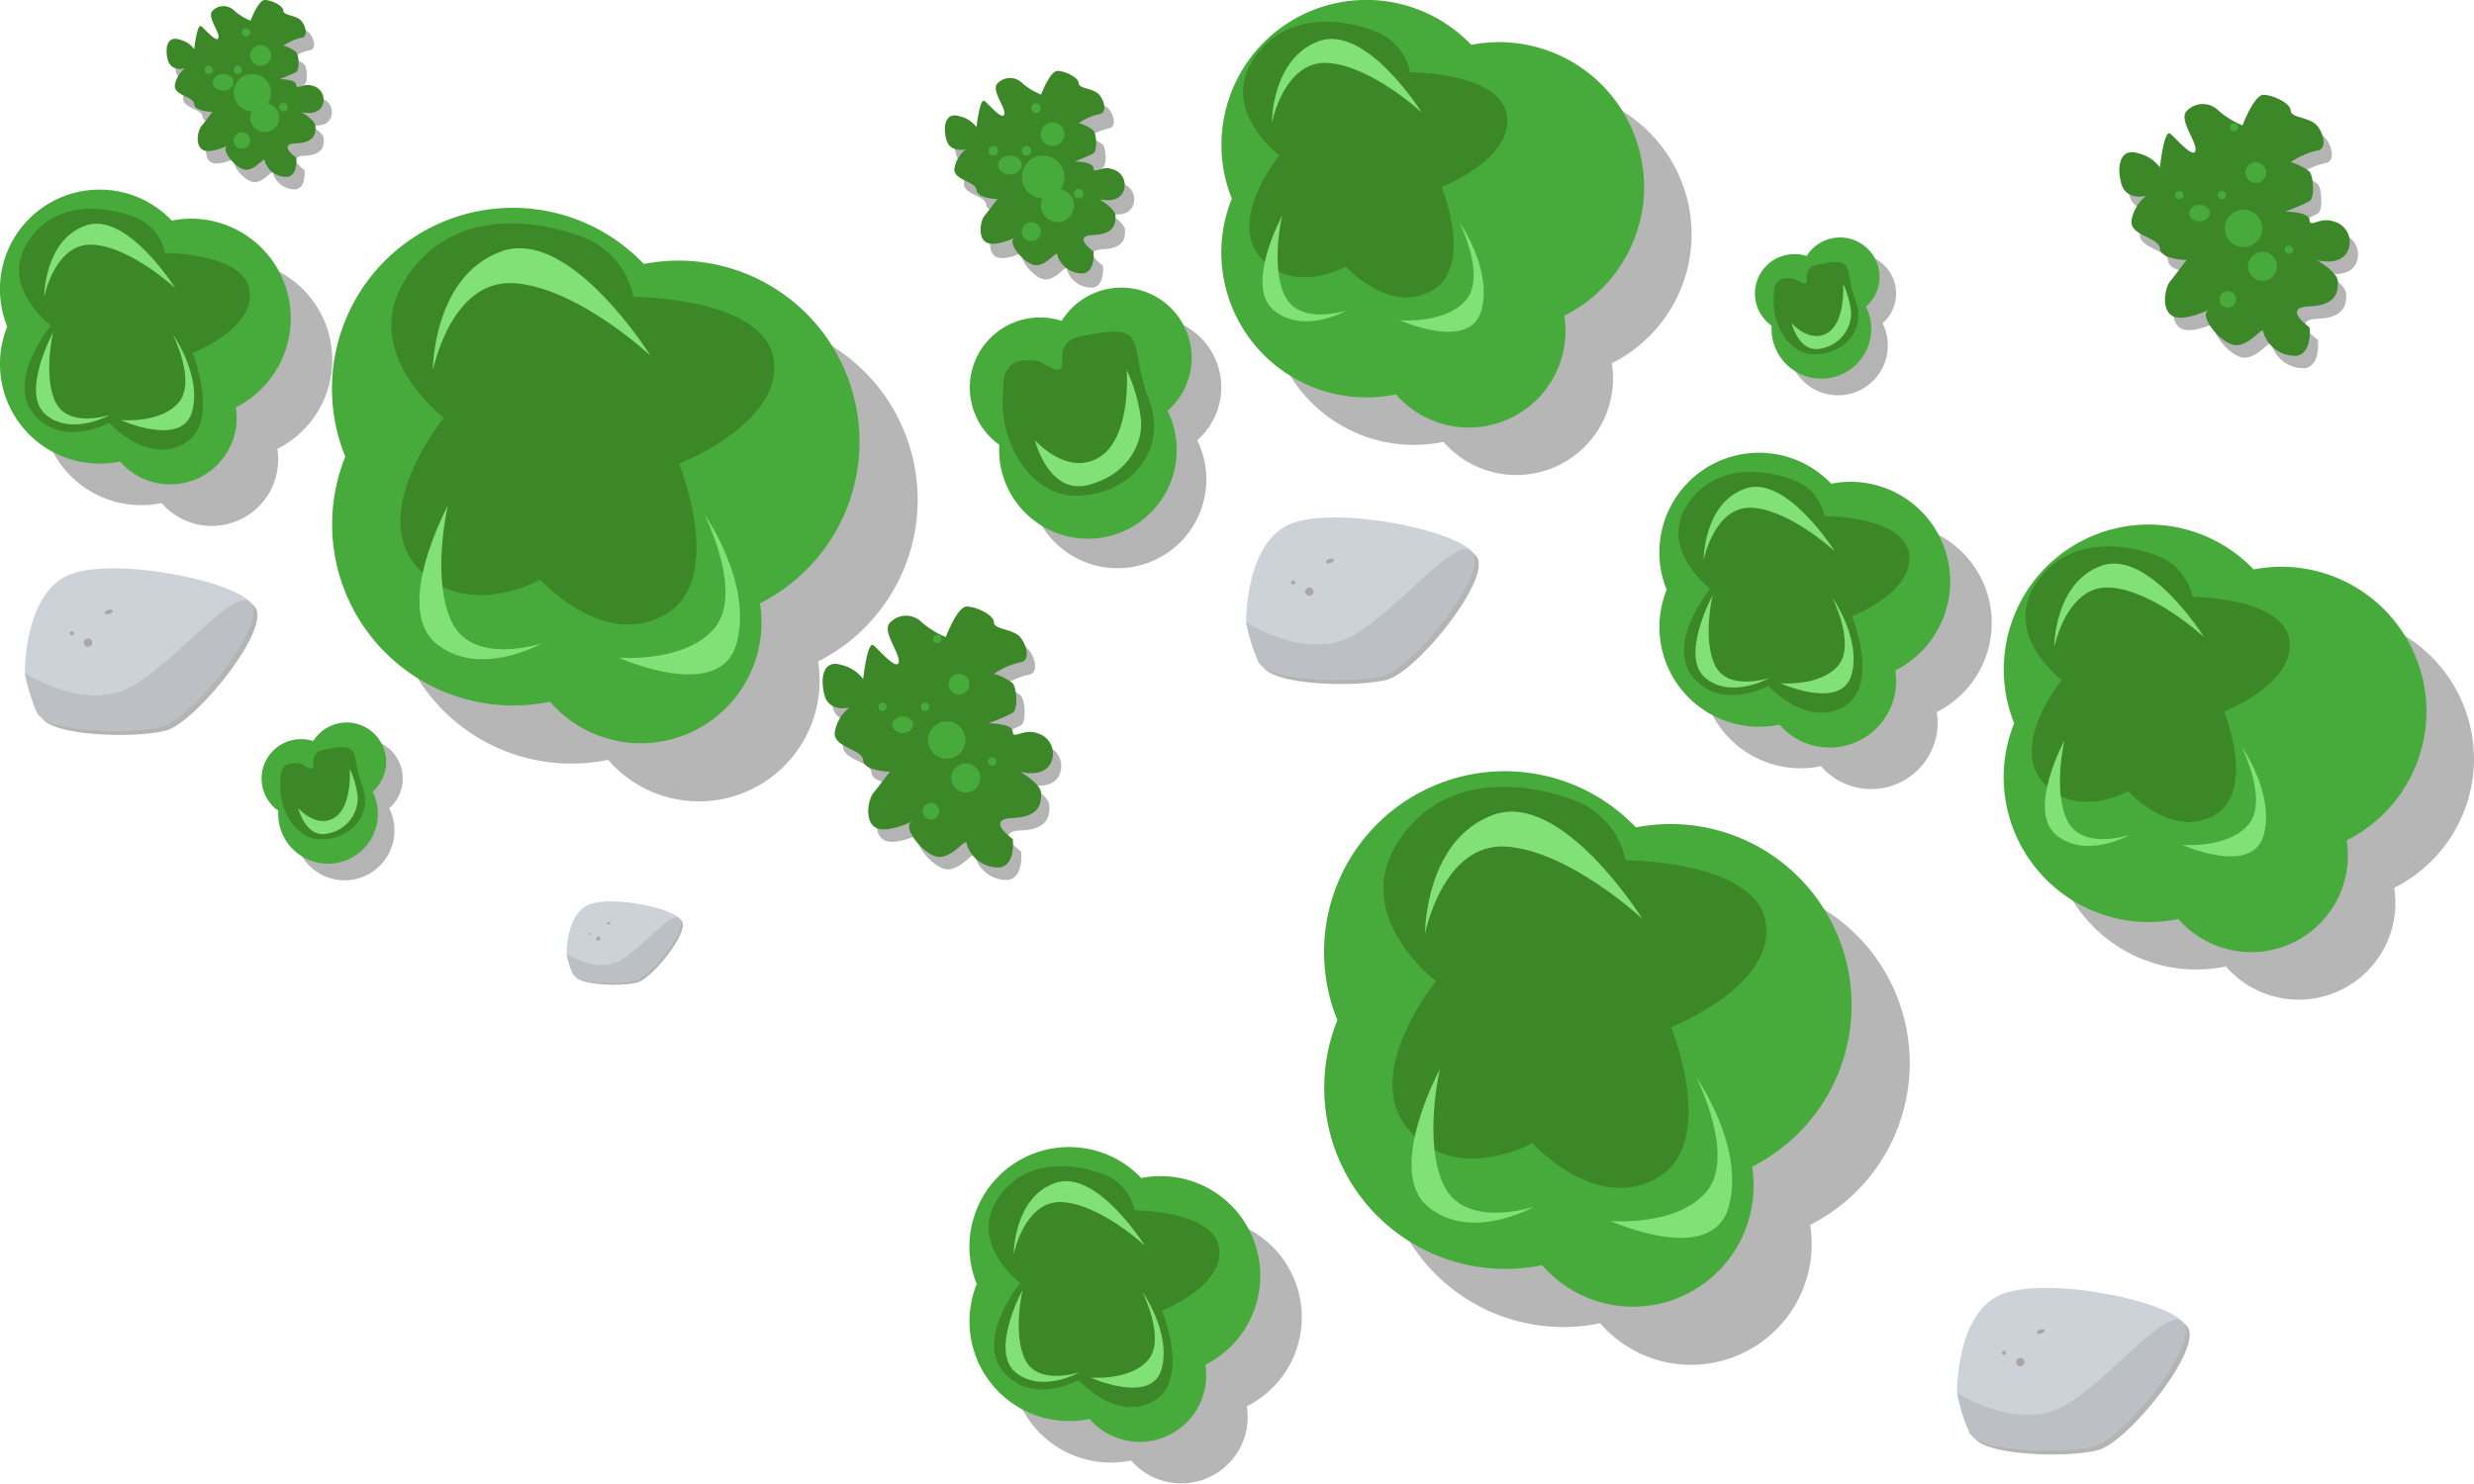 <svg height="130.212" viewBox="0 0 217 130.212" width="217" xmlns="http://www.w3.org/2000/svg"><g transform="translate(0 16.642)"><path d="m10.533 23.851a8.746 8.746 0 0 1 -9.9-11.834 8.741 8.741 0 0 1 14.435-9.306 8.742 8.742 0 0 1 5.616 16.389 5.827 5.827 0 0 1 -10.151 4.754z" fill="#444" opacity=".39" transform="translate(3.642 3.642)"/><path d="m10.533 23.851a8.746 8.746 0 0 1 -9.9-11.834 8.741 8.741 0 0 1 14.435-9.306 8.742 8.742 0 0 1 5.616 16.389 5.827 5.827 0 0 1 -10.151 4.754z" fill="#47ab3c"/><path d="m3997.365-5709.158s-4.482-3.383-2.066-7.251 6.944-3.208 9.361-2.286a4.256 4.256 0 0 1 2.725 3.165s6.987 0 7.427 3.34-5.01 5.448-5.01 5.448 2.5 6.109-.747 7.955-6.592-1.845-6.592-1.845-4 2.241-6.548-.7 1.45-7.826 1.45-7.826z" fill="#3c8728" transform="translate(-3992.914 5721.077)"/><g fill="#81e177"><path d="m4000.175-5689.667s-2.914 5.37-.628 7.255 5.6 0 5.6 0-3.6 1.2-4.742-1.085-.23-6.17-.23-6.17z" transform="translate(-3995.513 5702.17)"/><path d="m1.941 0s-3.762 7.091-.811 9.58 7.23 0 7.23 0-4.648 1.584-6.123-1.433-.296-8.147-.296-8.147z" transform="matrix(-.5 .866 -.866 -.5 16.349 6.963)"/><path d="m1.881 0s-3.645 4.616-.786 6.236 7 0 7 0-4.495 1.031-5.928-.936-.286-5.3-.286-5.3z" transform="matrix(-.242 -.97 .97 -.242 11.064 22.045)"/></g></g><path d="m4029.2-5902.014s.688-1.816 1.252-1.816 1.627.5 1.627.939 1.127.376 1.565.877.626 1.44 0 1.5a4.692 4.692 0 0 0 -1.565.688 3.039 3.039 0 0 1 1.127.563c.25.313.313 1.565 0 1.752s-1.44.626-1.44.626 1.44 0 1.44.5.641-.218 1.454.087a1.256 1.256 0 0 1 .738 1.917c-.543.738-1.754.375-1.754.375s1.226.712 1.253 1.252 0 1.44-1.691 1.5 0 1.252 0 1.252.188 1.5-.751 1.69a1.978 1.978 0 0 1 -2-1.377c0-.5-.751.751-1.628.751s-2.254-1.753-1.69-2.066-1.171.657-2 .375-.6-1.714-.25-2.129.939-1.252 1-1.252-1.565 0-1.627-.689-1.847-.749-1.69-1.69a2.344 2.344 0 0 1 .876-1.44s-1.221.323-1.5-.751-.038-2.11 1-1.786a2.224 2.224 0 0 1 1.318.846s.25-2.316.626-2 1.378 1.5 1.5 1-1.064-1.878-.5-2.38a1.324 1.324 0 0 1 1.879 0 5.187 5.187 0 0 0 1.431.886z" fill="#444" opacity=".4" transform="translate(-4006.499 5904.922)"/><path d="m4029.2-5902.014s.688-1.816 1.252-1.816 1.627.5 1.627.939 1.127.376 1.565.877.626 1.44 0 1.5a4.692 4.692 0 0 0 -1.565.688 3.039 3.039 0 0 1 1.127.563c.25.313.313 1.565 0 1.752s-1.44.626-1.44.626 1.44 0 1.44.5.641-.218 1.454.087a1.256 1.256 0 0 1 .738 1.917c-.543.738-1.754.375-1.754.375s1.226.712 1.253 1.252 0 1.44-1.691 1.5 0 1.252 0 1.252.188 1.5-.751 1.69a1.978 1.978 0 0 1 -2-1.377c0-.5-.751.751-1.628.751s-2.254-1.753-1.69-2.066-1.171.657-2 .375-.6-1.714-.25-2.129.939-1.252 1-1.252-1.565 0-1.627-.689-1.847-.749-1.69-1.69a2.344 2.344 0 0 1 .876-1.44s-1.221.323-1.5-.751-.038-2.11 1-1.786a2.224 2.224 0 0 1 1.318.846s.25-2.316.626-2 1.378 1.5 1.5 1-1.064-1.878-.5-2.38a1.324 1.324 0 0 1 1.879 0 5.187 5.187 0 0 0 1.431.886z" fill="#3c8728" transform="translate(-4007.227 5903.83)"/><g fill="#47ab3c"><ellipse cx="19.58" cy="7.221" rx=".91" ry=".728"/><circle cx="22.13" cy="8.132" r="1.639"/><circle cx="21.583" cy="2.851" r=".364"/><circle cx="22.858" cy="4.854" r=".91"/><circle cx="21.219" cy="12.32" r=".728"/><circle cx="18.306" cy="6.129" r=".364"/><circle cx="24.861" cy="9.406" r=".364"/><circle cx="23.223" cy="10.317" r="1.275"/><circle cx="20.855" cy="6.129" r=".364"/></g><g transform="translate(22.943 63.391)"><path d="m1.457 8.012q0-.135.008-.268a3.461 3.461 0 0 1 3.066-6.118 3.46 3.46 0 1 1 5.209 4.44 4.371 4.371 0 1 1 -8.283 1.946z" fill="#444" opacity=".4" transform="translate(1.457 1.457)"/><path d="m1.457 8.012q0-.135.008-.268a3.461 3.461 0 0 1 3.066-6.118 3.46 3.46 0 1 1 5.209 4.44 4.371 4.371 0 1 1 -8.283 1.946z" fill="#47ab3c"/><path d="m5.314 3.155c3.518-.747 2.288.3 3.343 3.073s-1.146 4.793-3.557 4.793-3.735-2.856-3.6-4.794c0-1.115 0-2.149 1.8-1.842 2.149 1.315.121-.828 2.014-1.23z" fill="#3c8728" transform="translate(.148 -.765)"/><path d="m4017.682-5891.046s.671 2.718 2.613 2.224a3.177 3.177 0 0 0 2.613-3.178 8.2 8.2 0 0 0 -.706-2.507s.247 3.319-1.342 4.308-3.178-.847-3.178-.847z" fill="#81e177" transform="translate(-4014.47 5898.553)"/></g><path d="m7.991.1s6.648 1.916 7.1 6.185-4.831 13.927-7.083 14.6-8.116-7.985-8.008-10.685 2.471-9.879 4.386-10.1a16.306 16.306 0 0 1 3.605 0z" fill="#444" opacity=".4" transform="matrix(-.292 -.956 .956 -.292 4.785 67.081)"/><path d="m7.991.1s6.648 1.916 7.1 6.185-4.831 13.927-7.083 14.6-8.116-7.985-8.008-10.685 2.471-9.879 4.386-10.1a16.306 16.306 0 0 1 3.605 0z" fill="#cdd2d8" transform="matrix(-.292 -.956 .956 -.292 4.421 66.717)"/><circle cx=".182" cy=".182" fill="#aca5a5" r=".182" transform="matrix(-.292 -.956 .956 -.292 6.183 55.793)"/><circle cx=".364" cy=".364" fill="#aca5a5" r=".364" transform="matrix(-.292 -.956 .956 -.292 7.48 56.83)"/><ellipse cx=".182" cy=".364" fill="#aca5a5" rx=".182" ry=".364" transform="matrix(-.292 -.956 .956 -.292 9.23 53.966)"/><path d="m7.991.1s-4.423 3.661-3.969 7.93 6.24 12.183 3.988 12.855-8.118-7.985-8.01-10.685 2.471-9.879 4.386-10.1a16.306 16.306 0 0 1 3.605 0z" fill="#bcc0c5" transform="matrix(-.292 -.956 .956 -.292 4.421 66.717)"/><path d="m4 .051s3.324.958 3.551 3.093-2.416 6.964-3.542 7.3-4.063-3.993-4.009-5.344 1.235-4.939 2.193-5.051a8.153 8.153 0 0 1 1.807.002z" fill="#444" opacity=".4" transform="matrix(-.292 -.956 .956 -.292 51.002 87.7)"/><path d="m4 .051s3.324.958 3.551 3.093-2.416 6.964-3.542 7.3-4.063-3.993-4.009-5.344 1.235-4.939 2.193-5.051a8.153 8.153 0 0 1 1.807.002z" fill="#cdd2d8" transform="matrix(-.292 -.956 .956 -.292 50.819 87.518)"/><circle cx=".091" cy=".091" fill="#aca5a5" r=".091" transform="matrix(-.292 -.956 .956 -.292 51.7 82.056)"/><circle cx=".182" cy=".182" fill="#aca5a5" r=".182" transform="matrix(-.292 -.956 .956 -.292 52.349 82.574)"/><ellipse cx=".091" cy=".182" fill="#aca5a5" rx=".091" ry=".182" transform="matrix(-.292 -.956 .956 -.292 53.224 81.142)"/><path d="m4 .051s-2.216 1.829-1.989 3.964 3.12 6.092 1.994 6.427-4.059-3.991-4.005-5.342 1.235-4.939 2.193-5.051a8.153 8.153 0 0 1 1.807.002z" fill="#bcc0c5" transform="matrix(-.292 -.956 .956 -.292 50.819 87.518)"/><path d="m4032.64-5901.152s1.01-2.677 1.836-2.677 2.387.739 2.387 1.385 1.653.553 2.295 1.292.919 2.124 0 2.215a6.882 6.882 0 0 0 -2.295 1.016 4.439 4.439 0 0 1 1.653.831c.367.461.459 2.308 0 2.584s-2.112.923-2.112.923 2.112 0 2.112.738.94-.321 2.132.129a1.853 1.853 0 0 1 1.082 2.824c-.8 1.088-2.572.554-2.572.554s1.8 1.049 1.837 1.846 0 2.123-2.479 2.216 0 1.846 0 1.846.275 2.216-1.1 2.492a2.9 2.9 0 0 1 -2.938-2.03c0-.739-1.1 1.107-2.387 1.107s-3.306-2.584-2.479-3.046-1.717.968-2.938.554-.883-2.527-.367-3.139 1.377-1.846 1.469-1.846-2.295 0-2.387-1.016-2.708-1.1-2.479-2.492a3.457 3.457 0 0 1 1.286-2.124s-1.791.477-2.2-1.107-.056-3.112 1.464-2.632a3.267 3.267 0 0 1 1.933 1.247s.367-3.415.918-2.953 2.021 2.216 2.2 1.477-1.561-2.769-.735-3.507a1.932 1.932 0 0 1 2.755 0 7.609 7.609 0 0 0 2.109 1.293z" fill="#444" opacity=".4" transform="translate(-3948.955 5958.135)"/><path d="m4032.64-5901.152s1.01-2.677 1.836-2.677 2.387.739 2.387 1.385 1.653.553 2.295 1.292.919 2.124 0 2.215a6.882 6.882 0 0 0 -2.295 1.016 4.439 4.439 0 0 1 1.653.831c.367.461.459 2.308 0 2.584s-2.112.923-2.112.923 2.112 0 2.112.738.94-.321 2.132.129a1.853 1.853 0 0 1 1.082 2.824c-.8 1.088-2.572.554-2.572.554s1.8 1.049 1.837 1.846 0 2.123-2.479 2.216 0 1.846 0 1.846.275 2.216-1.1 2.492a2.9 2.9 0 0 1 -2.938-2.03c0-.739-1.1 1.107-2.387 1.107s-3.306-2.584-2.479-3.046-1.717.968-2.938.554-.883-2.527-.367-3.139 1.377-1.846 1.469-1.846-2.295 0-2.387-1.016-2.708-1.1-2.479-2.492a3.457 3.457 0 0 1 1.286-2.124s-1.791.477-2.2-1.107-.056-3.112 1.464-2.632a3.267 3.267 0 0 1 1.933 1.247s.367-3.415.918-2.953 2.021 2.216 2.2 1.477-1.561-2.769-.735-3.507a1.932 1.932 0 0 1 2.755 0 7.609 7.609 0 0 0 2.109 1.293z" fill="#3c8728" transform="translate(-3949.684 5957.043)"/><ellipse cx="79.184" cy="63.588" fill="#47ab3c" rx=".91" ry=".728"/><circle cx="83.043" cy="64.928" fill="#47ab3c" r="1.639"/><circle cx="82.214" cy="56.064" fill="#47ab3c" r=".364"/><circle cx="84.122" cy="60.03" fill="#47ab3c" r=".91"/><circle cx="81.662" cy="71.162" fill="#47ab3c" r=".728"/><circle cx="77.407" cy="62.014" fill="#47ab3c" r=".364"/><circle cx="87.02" cy="66.81" fill="#47ab3c" r=".364"/><circle cx="84.713" cy="68.262" fill="#47ab3c" r="1.275"/><circle cx="81.145" cy="62.014" fill="#47ab3c" r=".364"/><g transform="translate(29.133 18.233)"><path d="m19.109 43.335a15.889 15.889 0 0 1 -17.957-21.5 15.863 15.863 0 0 1 26.186-16.909 15.884 15.884 0 0 1 10.188 29.774 10.6 10.6 0 0 1 -10.436 12.28 10.541 10.541 0 0 1 -7.981-3.645z" fill="#444" opacity=".39" transform="translate(5.098 5.098)"/><path d="m19.109 43.335a15.889 15.889 0 0 1 -17.957-21.5 15.863 15.863 0 0 1 26.186-16.909 15.884 15.884 0 0 1 10.188 29.774 10.6 10.6 0 0 1 -10.436 12.28 10.541 10.541 0 0 1 -7.981-3.645z" fill="#47ab3c"/><path d="m3999.2-5702.344s-7.434-5.634-3.426-12.073 11.515-5.343 15.523-3.806a7.081 7.081 0 0 1 4.519 5.269s11.588 0 12.317 5.562-8.308 9.074-8.308 9.074 4.155 10.171-1.239 13.245-10.932-3.073-10.932-3.073-6.632 3.732-10.859-1.171 2.405-13.027 2.405-13.027z" fill="#3c8728" transform="translate(-3989.397 5720.768)"/><g fill="#81e177"><path d="m4001.165-5689.667s-4.832 8.943-1.042 12.082 9.285 0 9.285 0-5.969 2-7.864-1.808-.379-10.274-.379-10.274z" transform="translate(-3991.016 5715.794)"/><path d="m3.249 0s-6.28 11.782-1.378 15.907 12.029-.021 12.029-.021-7.738 2.642-10.184-2.363-.467-13.523-.467-13.523z" transform="matrix(-.5 .866 -.866 -.5 29.546 10.158)"/><path d="m3.125 0s-6.062 7.651-1.3 10.343 11.661.011 11.661.011-7.494 1.703-9.877-1.554-.484-8.8-.484-8.8z" transform="matrix(-.242 -.97 .97 -.242 25.883 42.496)"/></g></g><g transform="translate(107.123)"><path d="m15.324 34.6a12.731 12.731 0 0 1 -15.324-12.414 12.61 12.61 0 0 1 .924-4.754 12.712 12.712 0 0 1 21-13.5 12.731 12.731 0 0 1 15.164 12.443 12.674 12.674 0 0 1 -7 11.326 8.48 8.48 0 0 1 -14.768 6.9z" fill="#444" opacity=".39" transform="translate(4.167 4.167)"/><path d="m15.324 34.6a12.731 12.731 0 0 1 -15.324-12.414 12.61 12.61 0 0 1 .924-4.754 12.712 12.712 0 0 1 21-13.5 12.731 12.731 0 0 1 15.164 12.443 12.674 12.674 0 0 1 -7 11.326 8.48 8.48 0 0 1 -14.768 6.9z" fill="#47ab3c"/><path d="m3997.767-5707.68s-5.129-3.872-2.364-8.3 7.945-3.671 10.711-2.615a4.867 4.867 0 0 1 3.118 3.621s8 0 8.5 3.822-5.732 6.235-5.732 6.235 2.867 6.989-.855 9.1-7.542-2.112-7.542-2.112-4.576 2.565-7.493-.8 1.657-8.951 1.657-8.951z" fill="#3c8728" transform="translate(-3992.674 5721.318)"/><g fill="#81e177"><path d="m4000.392-5689.667s-3.334 6.146-.719 8.3 6.406 0 6.406 0-4.118 1.373-5.426-1.243-.261-7.057-.261-7.057z" transform="translate(-3995.058 5708.599)"/><path d="m2.222 0s-4.306 8.114-.929 10.962 8.273 0 8.273 0-5.318 1.812-7.007-1.64-.337-9.322-.337-9.322z" transform="matrix(-.5 .866 -.866 -.5 18.708 7.968)"/><path d="m2.152 0s-4.171 5.282-.9 7.136 8.015 0 8.015 0-5.152 1.179-6.787-1.068-.328-6.068-.328-6.068z" transform="matrix(-.242 -.97 .97 -.242 16.189 30.186)"/></g></g><path d="m4030.264-5901.752s.788-2.078 1.433-2.078 1.862.574 1.862 1.075 1.29.43 1.791 1 .717 1.648 0 1.72a5.372 5.372 0 0 0 -1.791.788 3.467 3.467 0 0 1 1.29.644c.287.358.358 1.792 0 2.006s-1.647.716-1.647.716 1.647 0 1.647.573.733-.249 1.664.1a1.437 1.437 0 0 1 .844 2.193c-.621.844-2.006.429-2.006.429s1.4.814 1.433 1.433 0 1.647-1.935 1.719 0 1.433 0 1.433.215 1.72-.86 1.935a2.264 2.264 0 0 1 -2.292-1.576c0-.573-.86.859-1.863.859s-2.58-2.005-1.934-2.364-1.34.751-2.293.43-.689-1.962-.287-2.436 1.075-1.433 1.146-1.433-1.791 0-1.863-.788-2.113-.857-1.934-1.934a2.682 2.682 0 0 1 1-1.648s-1.4.37-1.72-.859-.044-2.415 1.142-2.043a2.547 2.547 0 0 1 1.508.968s.287-2.65.716-2.292 1.577 1.72 1.72 1.147-1.218-2.149-.573-2.723a1.513 1.513 0 0 1 2.149 0 5.93 5.93 0 0 0 1.653 1.006z" fill="#444" opacity=".4" transform="translate(-3938.113 5911.301)"/><path d="m4030.264-5901.752s.788-2.078 1.433-2.078 1.862.574 1.862 1.075 1.29.43 1.791 1 .717 1.648 0 1.72a5.372 5.372 0 0 0 -1.791.788 3.467 3.467 0 0 1 1.29.644c.287.358.358 1.792 0 2.006s-1.647.716-1.647.716 1.647 0 1.647.573.733-.249 1.664.1a1.437 1.437 0 0 1 .844 2.193c-.621.844-2.006.429-2.006.429s1.4.814 1.433 1.433 0 1.647-1.935 1.719 0 1.433 0 1.433.215 1.72-.86 1.935a2.264 2.264 0 0 1 -2.292-1.576c0-.573-.86.859-1.863.859s-2.58-2.005-1.934-2.364-1.34.751-2.293.43-.689-1.962-.287-2.436 1.075-1.433 1.146-1.433-1.791 0-1.863-.788-2.113-.857-1.934-1.934a2.682 2.682 0 0 1 1-1.648s-1.4.37-1.72-.859-.044-2.415 1.142-2.043a2.547 2.547 0 0 1 1.508.968s.287-2.65.716-2.292 1.577 1.72 1.72 1.147-1.218-2.149-.573-2.723a1.513 1.513 0 0 1 2.149 0 5.93 5.93 0 0 0 1.653 1.006z" fill="#3c8728" transform="translate(-3938.946 5910.051)"/><ellipse cx="88.58" cy="14.484" fill="#47ab3c" rx="1.042" ry=".833"/><circle cx="91.497" cy="15.526" fill="#47ab3c" r="1.875"/><circle cx="90.872" cy="9.484" fill="#47ab3c" r=".417"/><circle cx="92.331" cy="11.776" fill="#47ab3c" r="1.042"/><circle cx="90.455" cy="20.318" fill="#47ab3c" r=".833"/><circle cx="87.122" cy="13.235" fill="#47ab3c" r=".417"/><circle cx="94.623" cy="16.985" fill="#47ab3c" r=".417"/><circle cx="92.748" cy="18.027" fill="#47ab3c" r="1.459"/><circle cx="90.039" cy="13.235" fill="#47ab3c" r=".417"/><g transform="translate(85.037 25.264)"><path d="m2.6 14.234q0-.24.014-.477a6.155 6.155 0 0 1 5.469-10.869 6.163 6.163 0 1 1 9.292 7.888 7.787 7.787 0 1 1 -14.775 3.458z" fill="#444" opacity=".4" transform="translate(2.598 2.588)"/><path d="m2.6 14.234q0-.24.014-.477a6.155 6.155 0 0 1 5.469-10.869 6.163 6.163 0 1 1 9.292 7.888 7.787 7.787 0 1 1 -14.775 3.458z" fill="#47ab3c"/><path d="m8.315 3.336c6.276-1.327 4.081.533 5.962 5.459s-2.044 8.517-6.349 8.517-6.662-5.075-6.428-8.512c0-1.981 0-3.819 3.213-3.272 3.842 2.337.226-1.478 3.602-2.192z" fill="#3c8728" transform="translate(1.428 .91)"/><path d="m4017.682-5888.359s1.2 4.831 4.661 3.952 4.787-3.575 4.661-5.646a14.512 14.512 0 0 0 -1.26-4.454s.441 5.9-2.394 7.654-5.668-1.506-5.668-1.506z" fill="#81e177" transform="translate(-4011.953 5901.697)"/></g><g transform="translate(175.745 46.028)"><path d="m15.324 34.6a12.731 12.731 0 0 1 -15.324-12.414 12.61 12.61 0 0 1 .924-4.754 12.712 12.712 0 0 1 21-13.5 12.731 12.731 0 0 1 15.164 12.443 12.674 12.674 0 0 1 -7 11.326 8.48 8.48 0 0 1 -14.768 6.9z" fill="#444" opacity=".39" transform="translate(4.167 4.167)"/><path d="m15.324 34.6a12.731 12.731 0 0 1 -15.324-12.414 12.61 12.61 0 0 1 .924-4.754 12.712 12.712 0 0 1 21-13.5 12.731 12.731 0 0 1 15.164 12.443 12.674 12.674 0 0 1 -7 11.326 8.48 8.48 0 0 1 -14.768 6.9z" fill="#47ab3c"/><path d="m3997.767-5707.68s-5.129-3.872-2.364-8.3 7.945-3.671 10.711-2.615a4.867 4.867 0 0 1 3.118 3.621s8 0 8.5 3.822-5.732 6.235-5.732 6.235 2.867 6.989-.855 9.1-7.542-2.112-7.542-2.112-4.576 2.565-7.493-.8 1.657-8.951 1.657-8.951z" fill="#3c8728" transform="translate(-3992.674 5721.318)"/><g fill="#81e177"><path d="m4000.392-5689.667s-3.334 6.146-.719 8.3 6.406 0 6.406 0-4.118 1.373-5.426-1.243-.261-7.057-.261-7.057z" transform="translate(-3995.058 5708.599)"/><path d="m2.222 0s-4.306 8.114-.929 10.962 8.273 0 8.273 0-5.318 1.812-7.007-1.64-.337-9.322-.337-9.322z" transform="matrix(-.5 .866 -.866 -.5 18.708 7.968)"/><path d="m2.152 0s-4.171 5.282-.9 7.136 8.015 0 8.015 0-5.152 1.179-6.787-1.068-.328-6.068-.328-6.068z" transform="matrix(-.242 -.97 .97 -.242 16.189 30.186)"/></g></g><path d="m4032.64-5901.152s1.01-2.677 1.836-2.677 2.387.739 2.387 1.385 1.653.553 2.295 1.292.919 2.124 0 2.215a6.882 6.882 0 0 0 -2.295 1.016 4.439 4.439 0 0 1 1.653.831c.367.461.459 2.308 0 2.584s-2.112.923-2.112.923 2.112 0 2.112.738.94-.321 2.132.129a1.853 1.853 0 0 1 1.082 2.824c-.8 1.088-2.572.554-2.572.554s1.8 1.049 1.837 1.846 0 2.123-2.479 2.216 0 1.846 0 1.846.275 2.216-1.1 2.492a2.9 2.9 0 0 1 -2.938-2.03c0-.739-1.1 1.107-2.387 1.107s-3.306-2.584-2.479-3.046-1.717.968-2.938.554-.883-2.527-.367-3.139 1.377-1.846 1.469-1.846-2.295 0-2.387-1.016-2.708-1.1-2.479-2.492a3.457 3.457 0 0 1 1.286-2.124s-1.791.477-2.2-1.107-.056-3.112 1.464-2.632a3.267 3.267 0 0 1 1.933 1.247s.367-3.415.918-2.953 2.021 2.216 2.2 1.477-1.561-2.769-.735-3.507a1.932 1.932 0 0 1 2.755 0 7.609 7.609 0 0 0 2.109 1.293z" fill="#444" opacity=".4" transform="translate(-3835.214 5913.243)"/><path d="m4032.64-5901.152s1.01-2.677 1.836-2.677 2.387.739 2.387 1.385 1.653.553 2.295 1.292.919 2.124 0 2.215a6.882 6.882 0 0 0 -2.295 1.016 4.439 4.439 0 0 1 1.653.831c.367.461.459 2.308 0 2.584s-2.112.923-2.112.923 2.112 0 2.112.738.94-.321 2.132.129a1.853 1.853 0 0 1 1.082 2.824c-.8 1.088-2.572.554-2.572.554s1.8 1.049 1.837 1.846 0 2.123-2.479 2.216 0 1.846 0 1.846.275 2.216-1.1 2.492a2.9 2.9 0 0 1 -2.938-2.03c0-.739-1.1 1.107-2.387 1.107s-3.306-2.584-2.479-3.046-1.717.968-2.938.554-.883-2.527-.367-3.139 1.377-1.846 1.469-1.846-2.295 0-2.387-1.016-2.708-1.1-2.479-2.492a3.457 3.457 0 0 1 1.286-2.124s-1.791.477-2.2-1.107-.056-3.112 1.464-2.632a3.267 3.267 0 0 1 1.933 1.247s.367-3.415.918-2.953 2.021 2.216 2.2 1.477-1.561-2.769-.735-3.507a1.932 1.932 0 0 1 2.755 0 7.609 7.609 0 0 0 2.109 1.293z" fill="#3c8728" transform="translate(-3835.943 5912.151)"/><ellipse cx="192.925" cy="18.696" fill="#47ab3c" rx=".91" ry=".728"/><circle cx="196.784" cy="20.036" fill="#47ab3c" r="1.639"/><circle cx="195.955" cy="11.172" fill="#47ab3c" r=".364"/><circle cx="197.863" cy="15.138" fill="#47ab3c" r=".91"/><circle cx="195.403" cy="26.27" fill="#47ab3c" r=".728"/><circle cx="191.148" cy="17.122" fill="#47ab3c" r=".364"/><circle cx="200.761" cy="21.918" fill="#47ab3c" r=".364"/><circle cx="198.454" cy="23.37" fill="#47ab3c" r="1.275"/><circle cx="194.886" cy="17.122" fill="#47ab3c" r=".364"/><g transform="translate(153.929 20.836)"><path d="m1.457 8.012q0-.135.008-.268a3.461 3.461 0 0 1 3.066-6.118 3.46 3.46 0 1 1 5.209 4.44 4.371 4.371 0 1 1 -8.283 1.946z" fill="#444" opacity=".4" transform="translate(1.457 1.457)"/><path d="m1.457 8.012q0-.135.008-.268a3.461 3.461 0 0 1 3.066-6.118 3.46 3.46 0 1 1 5.209 4.44 4.371 4.371 0 1 1 -8.283 1.946z" fill="#47ab3c"/><path d="m5.314 3.155c3.518-.747 2.288.3 3.343 3.073s-1.146 4.793-3.557 4.793-3.735-2.856-3.6-4.794c0-1.115 0-2.149 1.8-1.842 2.149 1.315.121-.828 2.014-1.23z" fill="#3c8728" transform="translate(.148 -.765)"/><path d="m4017.682-5891.046s.671 2.718 2.613 2.224a3.177 3.177 0 0 0 2.613-3.178 8.2 8.2 0 0 0 -.706-2.507s.247 3.319-1.342 4.308-3.178-.847-3.178-.847z" fill="#81e177" transform="translate(-4014.47 5898.553)"/></g><path d="m7.991.1s6.648 1.916 7.1 6.185-4.831 13.927-7.083 14.6-8.116-7.985-8.008-10.685 2.471-9.879 4.386-10.1a16.306 16.306 0 0 1 3.605 0z" fill="#444" opacity=".4" transform="matrix(-.292 -.956 .956 -.292 111.909 62.613)"/><path d="m7.991.1s6.648 1.916 7.1 6.185-4.831 13.927-7.083 14.6-8.116-7.985-8.008-10.685 2.471-9.879 4.386-10.1a16.306 16.306 0 0 1 3.605 0z" fill="#cdd2d8" transform="matrix(-.292 -.956 .956 -.292 111.545 62.249)"/><circle cx=".182" cy=".182" fill="#aca5a5" r=".182" transform="matrix(-.292 -.956 .956 -.292 113.307 51.325)"/><circle cx=".364" cy=".364" fill="#aca5a5" r=".364" transform="matrix(-.292 -.956 .956 -.292 114.604 52.362)"/><ellipse cx=".182" cy=".364" fill="#aca5a5" rx=".182" ry=".364" transform="matrix(-.292 -.956 .956 -.292 116.354 49.498)"/><path d="m7.991.1s-4.423 3.661-3.969 7.93 6.24 12.183 3.988 12.855-8.118-7.985-8.01-10.685 2.471-9.879 4.386-10.1a16.306 16.306 0 0 1 3.605 0z" fill="#bcc0c5" transform="matrix(-.292 -.956 .956 -.292 111.545 62.249)"/><g transform="translate(145.554 39.727)"><path d="m10.533 23.851a8.746 8.746 0 0 1 -9.9-11.834 8.741 8.741 0 0 1 14.435-9.306 8.742 8.742 0 0 1 5.616 16.389 5.827 5.827 0 0 1 -10.151 4.754z" fill="#444" opacity=".39" transform="translate(3.642 3.642)"/><path d="m10.533 23.851a8.746 8.746 0 0 1 -9.9-11.834 8.741 8.741 0 0 1 14.435-9.306 8.742 8.742 0 0 1 5.616 16.389 5.827 5.827 0 0 1 -10.151 4.754z" fill="#47ab3c"/><path d="m3997.365-5709.158s-4.482-3.383-2.066-7.251 6.944-3.208 9.361-2.286a4.256 4.256 0 0 1 2.725 3.165s6.987 0 7.427 3.34-5.01 5.448-5.01 5.448 2.5 6.109-.747 7.955-6.592-1.845-6.592-1.845-4 2.241-6.548-.7 1.45-7.826 1.45-7.826z" fill="#3c8728" transform="translate(-3992.914 5721.077)"/><g fill="#81e177"><path d="m4000.175-5689.667s-2.914 5.37-.628 7.255 5.6 0 5.6 0-3.6 1.2-4.742-1.085-.23-6.17-.23-6.17z" transform="translate(-3995.513 5702.17)"/><path d="m1.941 0s-3.762 7.091-.811 9.58 7.23 0 7.23 0-4.648 1.584-6.123-1.433-.296-8.147-.296-8.147z" transform="matrix(-.5 .866 -.866 -.5 16.349 6.963)"/><path d="m1.881 0s-3.645 4.616-.786 6.236 7 0 7 0-4.495 1.031-5.928-.936-.286-5.3-.286-5.3z" transform="matrix(-.242 -.97 .97 -.242 11.064 22.045)"/></g></g><g transform="translate(116.151 67.665)"><path d="m19.109 43.335a15.889 15.889 0 0 1 -17.957-21.5 15.863 15.863 0 0 1 26.186-16.909 15.884 15.884 0 0 1 10.188 29.774 10.6 10.6 0 0 1 -10.436 12.28 10.541 10.541 0 0 1 -7.981-3.645z" fill="#444" opacity=".39" transform="translate(5.098 5.098)"/><path d="m19.109 43.335a15.889 15.889 0 0 1 -17.957-21.5 15.863 15.863 0 0 1 26.186-16.909 15.884 15.884 0 0 1 10.188 29.774 10.6 10.6 0 0 1 -10.436 12.28 10.541 10.541 0 0 1 -7.981-3.645z" fill="#47ab3c"/><path d="m3999.2-5702.344s-7.434-5.634-3.426-12.073 11.515-5.343 15.523-3.806a7.081 7.081 0 0 1 4.519 5.269s11.588 0 12.317 5.562-8.308 9.074-8.308 9.074 4.155 10.171-1.239 13.245-10.932-3.073-10.932-3.073-6.632 3.732-10.859-1.171 2.405-13.027 2.405-13.027z" fill="#3c8728" transform="translate(-3989.397 5720.768)"/><g fill="#81e177"><path d="m4001.165-5689.667s-4.832 8.943-1.042 12.082 9.285 0 9.285 0-5.969 2-7.864-1.808-.379-10.274-.379-10.274z" transform="translate(-3991.016 5715.794)"/><path d="m3.249 0s-6.28 11.782-1.378 15.907 12.029-.021 12.029-.021-7.738 2.642-10.184-2.363-.467-13.523-.467-13.523z" transform="matrix(-.5 .866 -.866 -.5 29.546 10.158)"/><path d="m3.125 0s-6.062 7.651-1.3 10.343 11.661.011 11.661.011-7.494 1.703-9.877-1.554-.484-8.8-.484-8.8z" transform="matrix(-.242 -.97 .97 -.242 25.883 42.496)"/></g></g><g transform="translate(85.038 100.642)"><path d="m10.533 23.851a8.746 8.746 0 0 1 -9.9-11.834 8.741 8.741 0 0 1 14.435-9.306 8.742 8.742 0 0 1 5.616 16.389 5.827 5.827 0 0 1 -10.151 4.754z" fill="#444" opacity=".39" transform="translate(3.642 3.642)"/><path d="m10.533 23.851a8.746 8.746 0 0 1 -9.9-11.834 8.741 8.741 0 0 1 14.435-9.306 8.742 8.742 0 0 1 5.616 16.389 5.827 5.827 0 0 1 -10.151 4.754z" fill="#47ab3c"/><path d="m3997.365-5709.158s-4.482-3.383-2.066-7.251 6.944-3.208 9.361-2.286a4.256 4.256 0 0 1 2.725 3.165s6.987 0 7.427 3.34-5.01 5.448-5.01 5.448 2.5 6.109-.747 7.955-6.592-1.845-6.592-1.845-4 2.241-6.548-.7 1.45-7.826 1.45-7.826z" fill="#3c8728" transform="translate(-3992.914 5721.077)"/><g fill="#81e177"><path d="m4000.175-5689.667s-2.914 5.37-.628 7.255 5.6 0 5.6 0-3.6 1.2-4.742-1.085-.23-6.17-.23-6.17z" transform="translate(-3995.513 5702.17)"/><path d="m1.941 0s-3.762 7.091-.811 9.58 7.23 0 7.23 0-4.648 1.584-6.123-1.433-.296-8.147-.296-8.147z" transform="matrix(-.5 .866 -.866 -.5 16.349 6.963)"/><path d="m1.881 0s-3.645 4.616-.786 6.236 7 0 7 0-4.495 1.031-5.928-.936-.286-5.3-.286-5.3z" transform="matrix(-.242 -.97 .97 -.242 11.064 22.045)"/></g></g><path d="m7.991.1s6.648 1.916 7.1 6.185-4.831 13.927-7.083 14.6-8.116-7.985-8.008-10.685 2.471-9.879 4.386-10.1a16.306 16.306 0 0 1 3.605 0z" fill="#444" opacity=".4" transform="matrix(-.292 -.956 .956 -.292 174.264 130.212)"/><path d="m7.991.1s6.648 1.916 7.1 6.185-4.831 13.927-7.083 14.6-8.116-7.985-8.008-10.685 2.471-9.879 4.386-10.1a16.306 16.306 0 0 1 3.605 0z" fill="#cdd2d8" transform="matrix(-.292 -.956 .956 -.292 173.9 129.848)"/><circle cx=".182" cy=".182" fill="#aca5a5" r=".182" transform="matrix(-.292 -.956 .956 -.292 175.662 118.924)"/><circle cx=".364" cy=".364" fill="#aca5a5" r=".364" transform="matrix(-.292 -.956 .956 -.292 176.959 119.961)"/><ellipse cx=".182" cy=".364" fill="#aca5a5" rx=".182" ry=".364" transform="matrix(-.292 -.956 .956 -.292 178.709 117.097)"/><path d="m7.991.1s-4.423 3.661-3.969 7.93 6.24 12.183 3.988 12.855-8.118-7.985-8.01-10.685 2.471-9.879 4.386-10.1a16.306 16.306 0 0 1 3.605 0z" fill="#bcc0c5" transform="matrix(-.292 -.956 .956 -.292 173.9 129.848)"/></svg>
